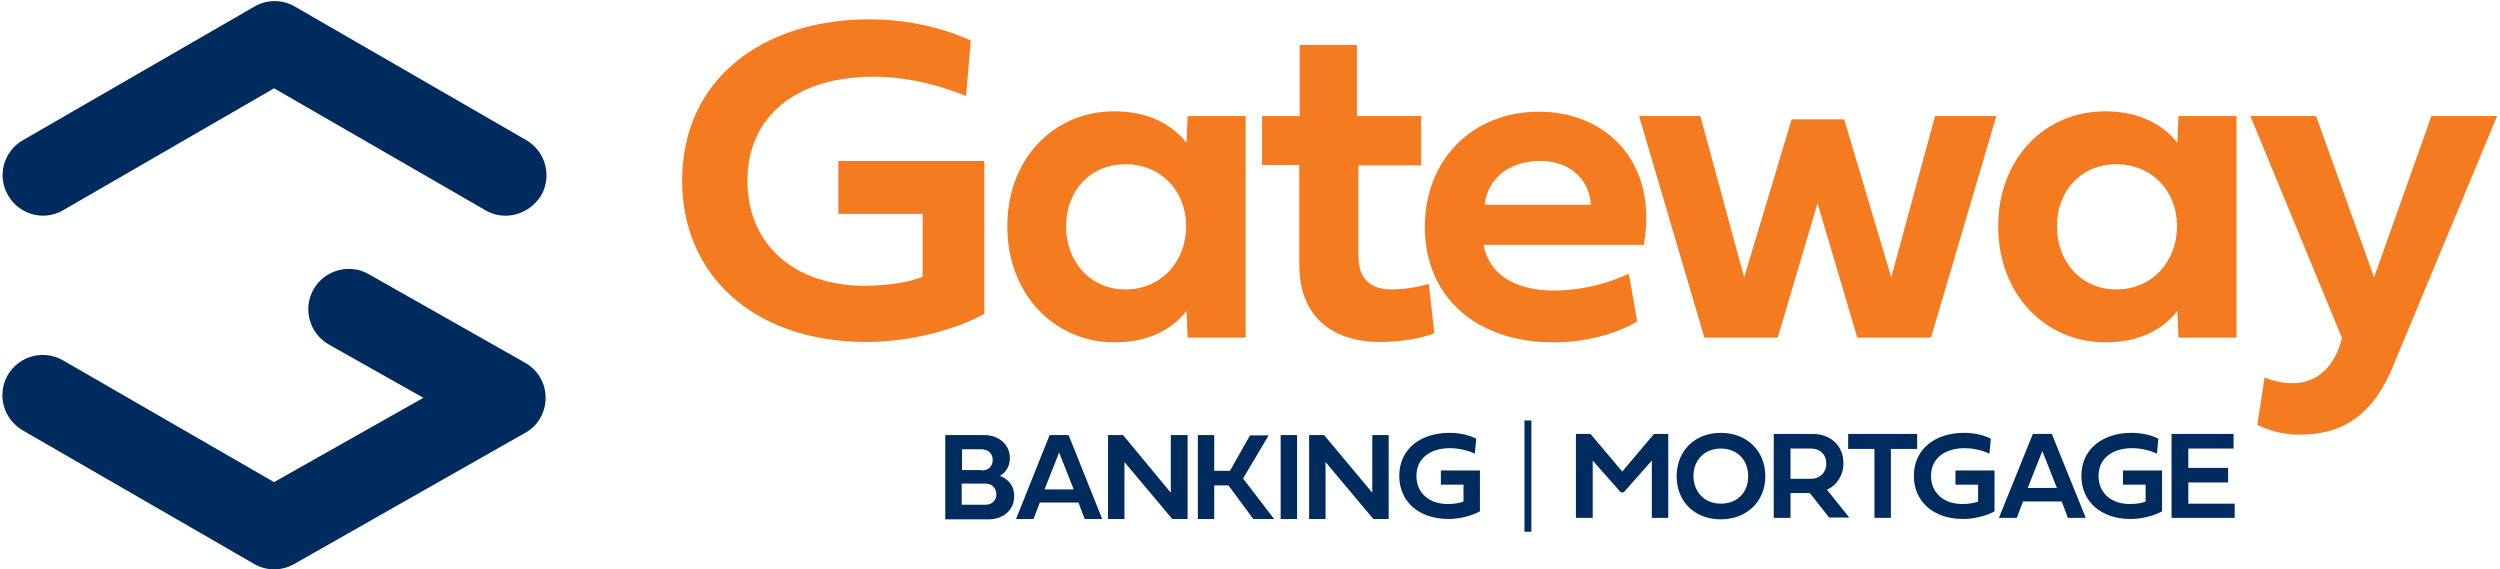 <svg xmlns="http://www.w3.org/2000/svg" fill="none" viewBox="0 0 685 156"><g clip-path="url(#a)"><path fill="#F47B20" d="M276 62c0-18.4 12.6-31.5 29.3-31.5 9.4 0 15.8 3.6 19.8 8.6l.3-7.3h15.9v60.7h-15.9l-.3-7.3c-4 5.1-10.4 8.6-19.8 8.6C288.6 93.7 276 80.4 276 62Zm32.4-17c-9.7 0-16.3 7.3-16.3 17s6.6 17.3 16.3 17.3c9.7 0 16.6-7.6 16.6-17.3 0-9.7-6.9-17-16.6-17ZM448.6 88.1c-5.9 3.4-14 5.7-22.9 5.7-21.5 0-35.3-12.7-35.3-31.6 0-18.6 13.2-31.6 31.2-31.6 18.7 0 32.8 14 28.8 36.5h-43.9c1.6 8.5 9.2 12.5 19.2 12.5 7.5 0 14.5-1.8 20.6-4.6l2.3 13.1Zm-12.7-32c-.4-6.8-5.6-12-13.9-12-8.7 0-14.5 5.1-15.2 12h29.1ZM518.2 76l12-44.2H547l-17.9 60.7h-20.2L498 55.7l-10.9 36.8H467l-17.9-60.7h16.8l12 44.2 13-43.3h14.4L518.2 76ZM547.5 62c0-18.4 12.6-31.5 29.3-31.5 9.4 0 15.8 3.6 19.8 8.6l.3-7.3h15.9v60.7h-15.9l-.3-7.3c-4 5.1-10.4 8.6-19.8 8.6-16.7-.1-29.3-13.4-29.3-31.8Zm32.4-17c-9.7 0-16.3 7.3-16.3 17s6.6 17.3 16.3 17.3c9.7 0 16.6-7.6 16.6-17.3 0-9.7-6.9-17-16.6-17ZM666.2 31.8h18l-28.7 69c-4.9 11.6-12.3 18.3-25.4 18.3-4.9 0-8.9-1.3-11.6-2.7l2-13c2.1.9 4.9 1.6 7.7 1.6 6.8 0 11.6-4.7 13.5-12.4l-25.1-60.8h18L650.5 76l15.7-44.2Z"/><path fill="#F47B20" d="M372.2 45.2v25c0 6.3 3.5 9.1 9 9.1 3 0 6.9-.5 10.3-1.5l1.5 13.5c-3.7 1.5-9.7 2.4-14.7 2.4-13.3 0-22.3-6.9-22.3-21.2V45.2h-10.2V31.8h10.3V12.3h15.7v19.5h17.6v13.5h-17.2v-.1ZM252.8 58.6h-23.1V44.1h40V86c-8.7 4.8-21.4 7.7-32.2 7.7-31.1 0-50.6-18.4-50.6-44.2 0-28 22.3-44.2 51.3-44.2 9.7 0 19.4 2 27.8 5.8l-1.3 15.2C261 24.8 251 21 239.3 21c-19.9 0-34.5 9.9-34.5 28.6 0 17.4 12.9 28.7 32.1 28.7 5.2 0 12.1-.8 15.9-2.5V58.6Z"/><path fill="#002B5E" d="M138.5 59.1c-1.9 0-3.8-.5-5.5-1.5L75.1 24.2 17.3 57.6C12 60.7 5.2 58.8 2.2 53.5-.9 48.2 1 41.4 6.3 38.4L69.7 1.8c3.4-2 7.7-2 11.1 0l63.4 36.6c5.3 3.1 7.1 9.8 4.1 15.1-2.2 3.6-6 5.6-9.8 5.6ZM75.1 156c-1.9 0-3.8-.5-5.5-1.5L6.2 117.9c-5.3-3.1-7.1-9.8-4.1-15.1 3.1-5.3 9.8-7.1 15.1-4.1l57.9 33.4L116 109 90.1 94.4c-5.3-3-7.2-9.8-4.2-15.1 3-5.3 9.8-7.2 15.1-4.2l42.9 24.3c3.5 2 5.6 5.6 5.6 9.6s-2.1 7.7-5.6 9.6l-63.4 36c-1.6.9-3.5 1.4-5.4 1.4ZM444.1 134.9l-7.7-8.7v15.7h-4.6v-23h4l8.7 10.3 8.7-10.3h3.9v23h-4.5v-15.7l-7.7 8.7h-.8ZM471.5 118.6c7.1 0 12.2 4.9 12.2 11.9 0 6.9-5.1 11.8-12.2 11.8s-12.1-4.8-12.1-11.8c0-7 5-11.9 12.1-11.9Zm0 19.4c4.5 0 7.5-3 7.5-7.5s-3-7.6-7.5-7.6c-4.4 0-7.5 3.1-7.5 7.6.1 4.4 3.1 7.5 7.5 7.5ZM495.9 135.1h-5.3v6.8H486v-23h10.7c4.6 0 8.4 2.9 8.4 8.1 0 3.3-1.9 6-4.5 7.2l6.1 7.6h-5.5l-5.3-6.7Zm-5.3-12.2v8.3h5.6c2.4 0 4.2-1.7 4.2-4.1 0-2.7-1.8-4.2-4.2-4.2h-5.6ZM513.6 123h-7.2v-4.1h18.9v4.1h-7.2v18.9h-4.5V123ZM542 132.8h-6.2v-3.9h10.7v11.2c-2.3 1.3-5.7 2.1-8.6 2.1-8.3 0-13.5-4.9-13.5-11.8 0-7.5 6-11.8 13.7-11.8 2.6 0 5.2.5 7.4 1.6l-.4 4.1c-1-.5-3.7-1.5-6.8-1.5-5.3 0-9.2 2.7-9.2 7.6 0 4.6 3.4 7.7 8.6 7.7 1.4 0 3.2-.2 4.3-.7v-4.6ZM564.9 137.4h-10.6l-1.7 4.5h-4.9l9.3-23h5.2l9.3 23h-4.9l-1.7-4.5Zm-9.3-3.7h8l-4-10.1-4 10.1ZM587.9 132.8h-6.2v-3.9h10.7v11.2c-2.3 1.3-5.7 2.1-8.6 2.1-8.3 0-13.5-4.9-13.5-11.8 0-7.5 6-11.8 13.7-11.8 2.6 0 5.2.5 7.4 1.6l-.4 4.1c-1-.5-3.7-1.5-6.8-1.5-5.3 0-9.2 2.7-9.2 7.6 0 4.6 3.4 7.7 8.6 7.7 1.4 0 3.2-.2 4.3-.7v-4.6ZM612.3 141.9H595v-23h17v4h-12.4v5.3h10.9v4h-10.9v5.8h12.7v3.9ZM270 138.3c1.8 0 3-1.2 3-2.8 0-1.8-1.2-3-3-3h-6.5v5.8h6.5Zm-1-9.4c1.9 0 3-1.2 3-2.9 0-1.8-1.3-2.9-3.1-2.9h-5.3v5.7h5.4v.1Zm-10-9.7h10.6c4.1 0 7.1 2.6 7.1 6.3 0 2-.8 3.7-2.7 4.9 2.6 1 3.9 3 3.9 5.5 0 3.8-2.9 6.4-7.1 6.4H259v-23.1ZM286.2 134.1h8l-4-10.1-4 10.1Zm9.3 3.6h-10.6l-1.7 4.5h-4.8l9.2-23h5.2l9.2 23h-4.8l-1.7-4.5ZM308.1 142.2h-4.5v-23h4.1l13.1 15.8v-15.8h4.6v23h-4.2l-13.1-15.6v15.6ZM337 129l5.5-9.7h5.1l-7 11.8 8.5 11.1h-5.7l-6.8-9.2h-3.9v9.2h-4.5v-23h4.5v9.8h4.3ZM355.4 119.2h-4.5v23h4.5v-23ZM363.2 142.2h-4.5v-23h4.1L376 135v-15.8h4.5v23h-4.2l-13.1-15.6v15.6ZM401 132.8h-6.2v-3.9h10.7v11.2c-2.3 1.3-5.7 2.1-8.6 2.1-8.3 0-13.5-4.9-13.5-11.8 0-7.5 6-11.8 13.7-11.8 2.6 0 5.2.5 7.4 1.6l-.4 4.1c-1-.5-3.7-1.5-6.8-1.5-5.3 0-9.2 2.7-9.2 7.6 0 4.6 3.4 7.7 8.6 7.7 1.4 0 3.2-.2 4.3-.7v-4.6ZM419.6 115.2h-1.9v30.5h1.9v-30.5Z"/></g><defs><clipPath id="a"><path fill="#fff" d="M0 0h685v156H0z"/></clipPath></defs></svg>